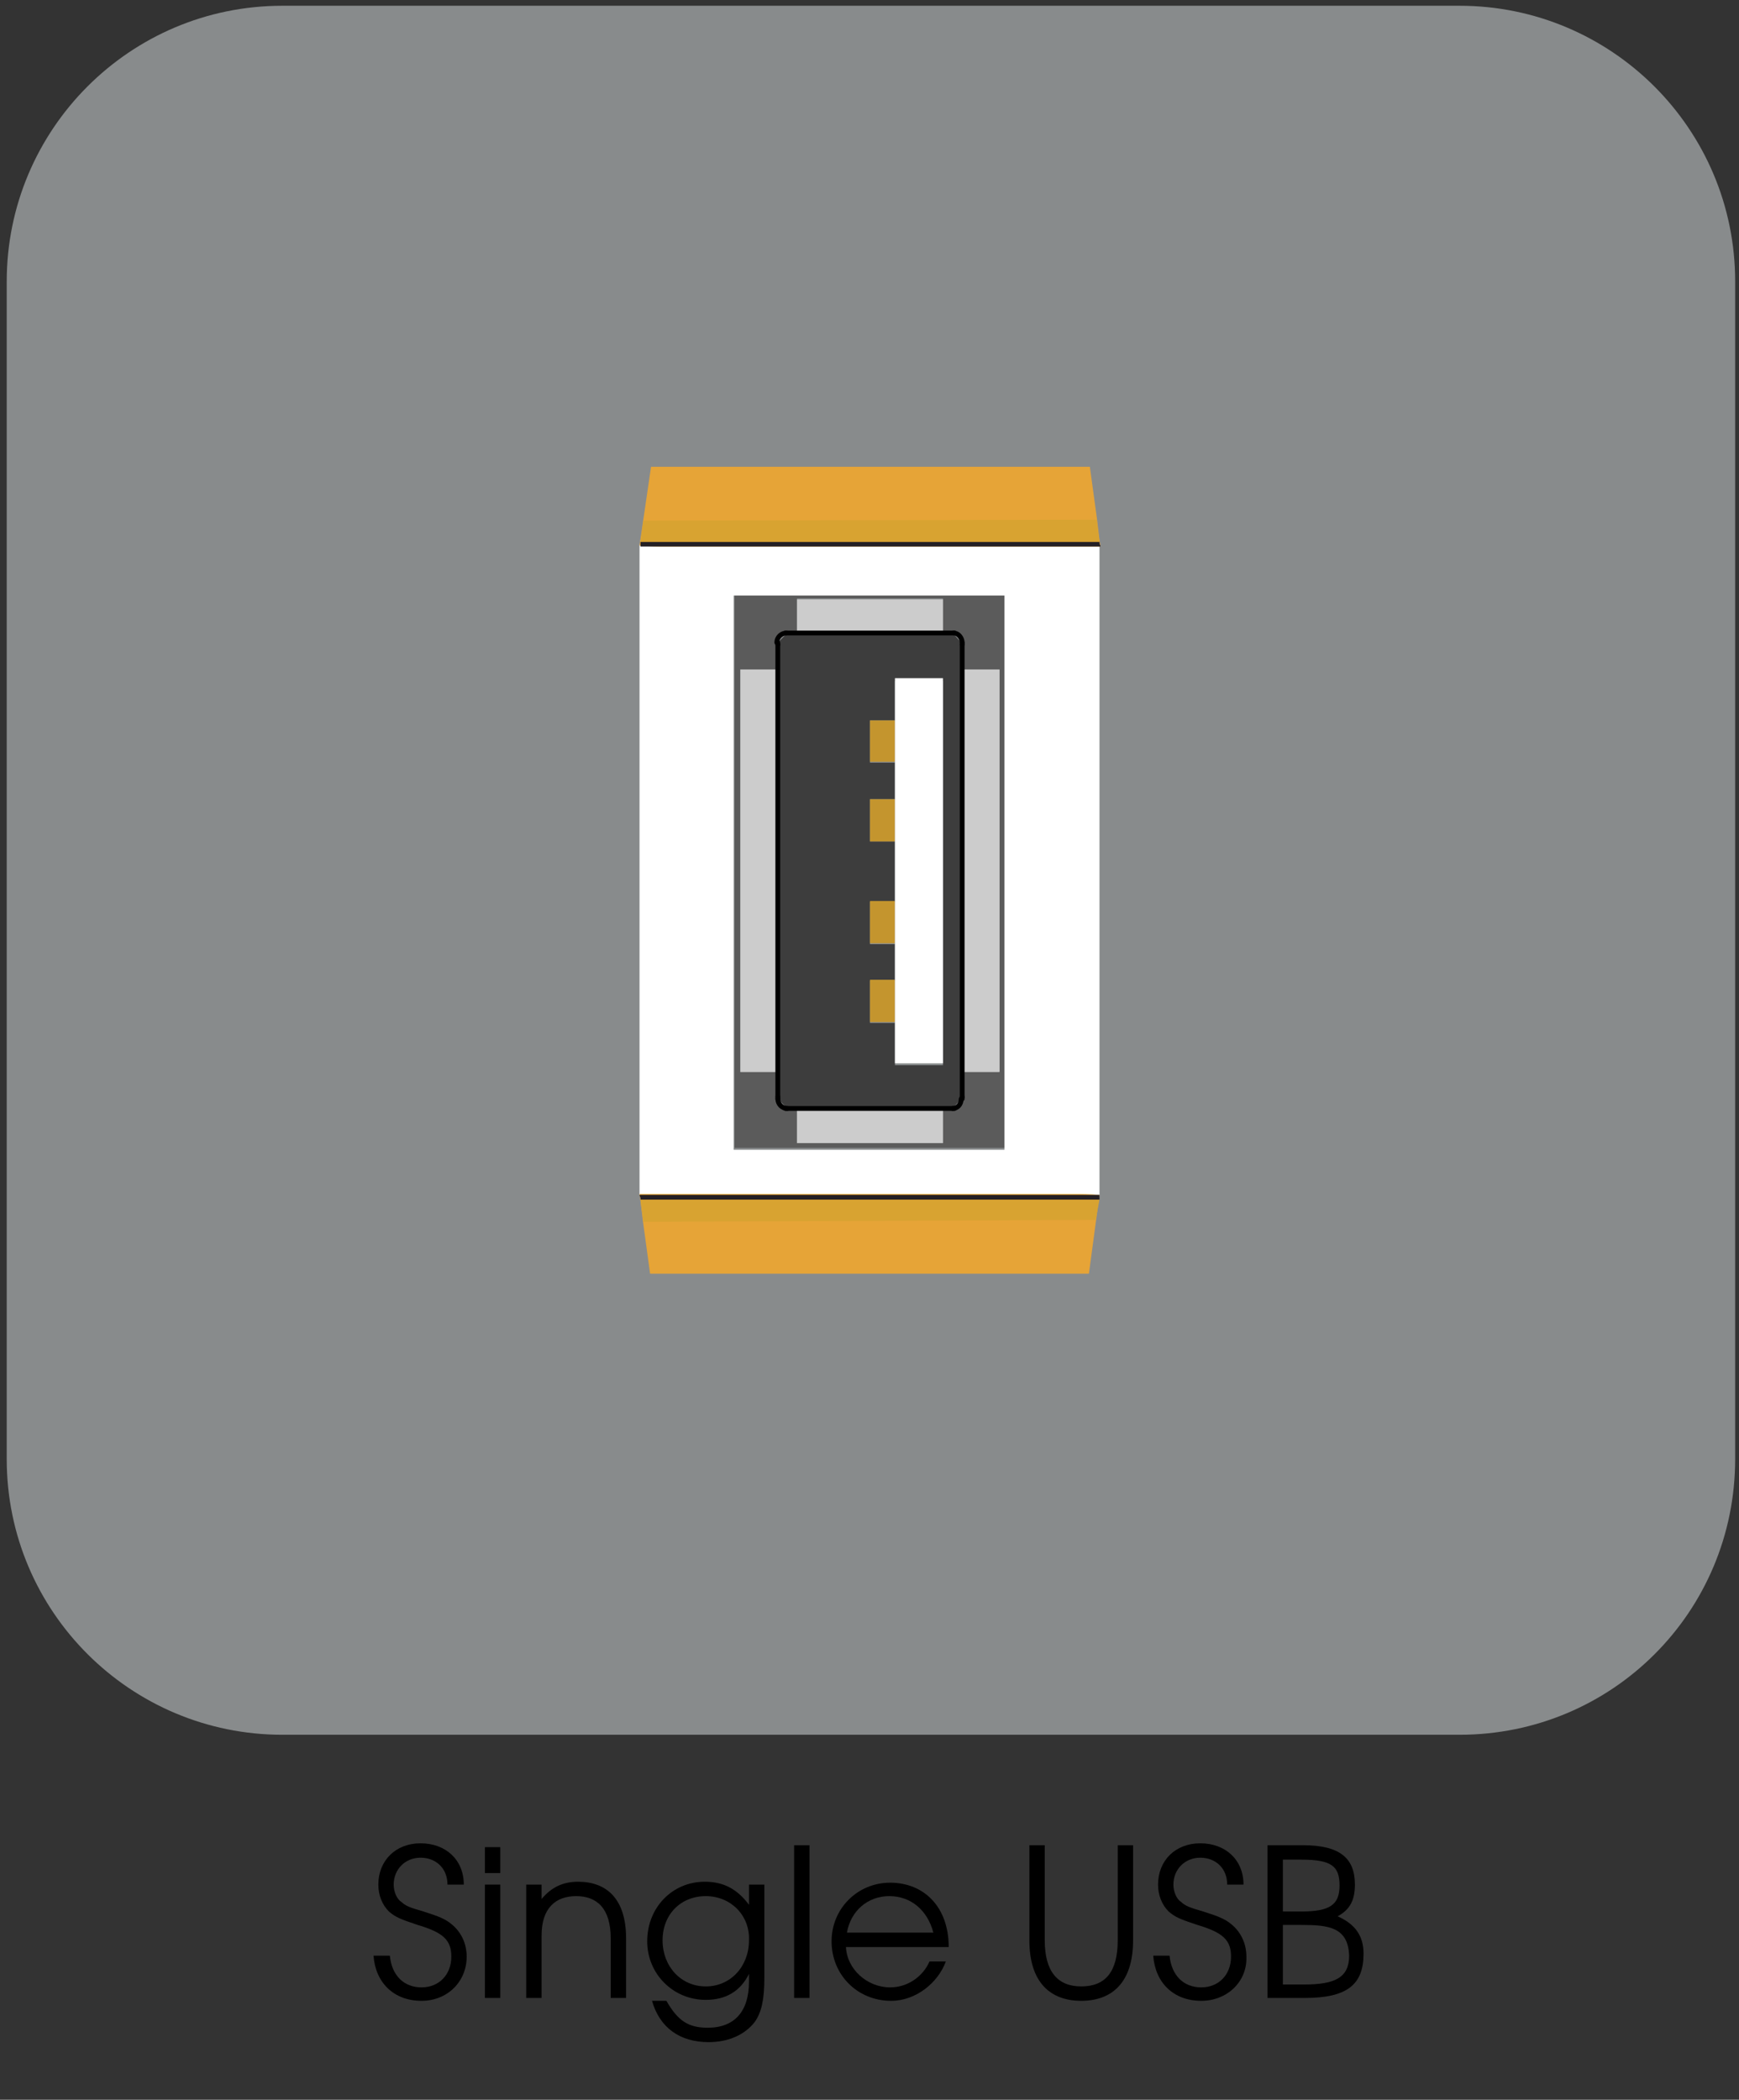 <?xml version="1.0" encoding="utf-8"?>
<!-- Generator: Adobe Illustrator 24.1.3, SVG Export Plug-In . SVG Version: 6.00 Build 0)  -->
<svg version="1.1" id="Layer_1" xmlns="http://www.w3.org/2000/svg" xmlns:xlink="http://www.w3.org/1999/xlink" x="0px" y="0px"
	 viewBox="0 0 181.1 218.6" style="enable-background:new 0 0 181.1 218.6;" xml:space="preserve">
<rect x="0" y="0" width="181.1" height="218.6" fill="#333333" stroke="none"/>
<style type="text/css">
	.st0{fill:#888B8C;}
	.st1{fill:#5B5B5B;}
	.st2{fill:#CCCCCC;}
	.st3{fill:#3D3D3D;}
	.st4{fill:#C4952E;}
	.st5{fill:#FFFFFF;}
	.st6{fill:none;stroke:#000000;stroke-width:0.5;stroke-linecap:round;stroke-linejoin:round;stroke-miterlimit:10;}
	.st7{fill:#E6A437;}
	.st8{fill:#252024;}
	.st9{fill:#D8A331;}
</style>
<path class="st0" d="M152,180.6H29.4c-15.8,0-28.7-12.8-28.7-28.7V29.3c0-15.8,12.8-28.7,28.7-28.7H152c15.8,0,28.7,12.8,28.7,28.7
	v122.6C180.7,167.8,167.9,180.6,152,180.6z"/>
<g>
	<g id="XMLID_4_">
		<g>
			<path class="st1" d="M99.2,65.9h-1v-3.6H83v3.6h-1c-0.5,0-1,0.4-1,1v0.2v2v0.6h-3.9v41.9H81v2.6v0.2c0,0.5,0.4,1,1,1h1v3.6h15.2
				v-3.6h1c0.5,0,0.9-0.4,0.9-1v-0.2v-2.6h3.9V69.7h-3.9v-2.6v-0.2C100.2,66.4,99.7,65.9,99.2,65.9z M76.5,119.5V61.8h28.2v57.7
				H76.5z"/>
			<polygon class="st2" points="77.1,111.6 77.1,69.7 81,69.7 81,111 81,111.6 			"/>
			<path class="st3" d="M81,69.7v-0.6v-2v-0.2l1-1h1h15.2h1l0.9,1v0.2v2.6v41.9v2.6v0.2l-0.9,1h-1H83h-1l-1-1v-0.2v-2.6V111V69.7z
				 M90.6,75v4.4h2.6v3.8h-2.6v4.4h2.6v6.3h-2.6v4.4h2.6v3.8h-2.6v4.4h2.6v4.4h5v-40h-5V75H90.6z"/>
			<path class="st0" d="M81,114.4l1,1C81.4,115.4,81,115,81,114.4z"/>
			<path class="st0" d="M81.9,65.9l-1,1C81,66.4,81.4,65.9,81.9,65.9z"/>
			<rect x="83" y="62.4" class="st2" width="15.2" height="3.6"/>
			<rect x="83" y="115.4" class="st2" width="15.2" height="3.6"/>
			<rect x="90.6" y="75" class="st4" width="2.6" height="4.3"/>
			<rect x="90.6" y="83.2" class="st4" width="2.6" height="4.4"/>
			<rect x="90.6" y="93.8" class="st4" width="2.6" height="4.4"/>
			<rect x="90.6" y="102" class="st4" width="2.6" height="4.4"/>
			<polygon class="st5" points="93.2,75 93.2,70.6 98.2,70.6 98.2,110.7 93.2,110.7 93.2,106.3 93.2,102 93.2,98.2 93.2,93.8 
				93.2,87.5 93.2,83.2 93.2,79.4 			"/>
			<path class="st0" d="M99.2,115.4l0.9-1C100.2,115,99.7,115.4,99.2,115.4z"/>
			<path class="st0" d="M100.2,66.9l-0.9-1C99.7,65.9,100.2,66.4,100.2,66.9z"/>
			<rect x="100.2" y="69.7" class="st2" width="3.9" height="41.9"/>
		</g>
		<g>
			<path class="st6" d="M81,114.4c0,0.5,0.4,1,1,1"/>
			<path class="st6" d="M99.2,115.4c0.5,0,0.9-0.4,0.9-1"/>
			<path class="st6" d="M81.9,65.9c-0.5,0-1,0.4-1,1"/>
			<path class="st6" d="M100.2,66.9c0-0.5-0.4-1-0.9-1"/>
			<line class="st6" x1="81" y1="67.1" x2="81" y2="66.9"/>
			<line class="st6" x1="81" y1="114.4" x2="81" y2="114.2"/>
			<line class="st6" x1="100.2" y1="67.1" x2="100.2" y2="66.9"/>
			<line class="st6" x1="100.2" y1="114.2" x2="100.2" y2="114.4"/>
			<polyline class="st6" points="81.8,115.4 81.9,115.4 83,115.4 98.2,115.4 99.2,115.4 99.4,115.4 			"/>
			<polyline class="st6" points="100.2,114.2 100.2,111.6 100.2,69.7 100.2,67.1 			"/>
			<polyline class="st6" points="81,114.2 81,111.6 81,111 81,69.7 81,69.1 81,67.1 			"/>
			<polyline class="st6" points="99.4,65.9 99.2,65.9 98.2,65.9 83,65.9 81.9,65.9 81.8,65.9 			"/>
		</g>
	</g>
	<path class="st5" d="M67.2,127.1c-0.2-0.9-0.4-1.8-0.6-2.7c0-22.5,0-45.1,0-67.6c0.2-1,0.4-2.1,0.6-3.1c15.6,0,31.3,0,46.9,0
		c0.1,1.1,0.3,2.1,0.4,3.2c0,10.4,0,57,0,67.4v0.1c-0.2,0.9-0.3,1.8-0.5,2.7C98.4,127.1,82.8,127.1,67.2,127.1z M76.4,62v57.7h28.2
		V62H76.4z"/>
	<g>
		<path class="st7" d="M113.4,132.6H67.7l-0.6-4.4c-0.2-1.3-0.3-2.6-0.5-3.9c0.9,0,1.9,0,2.8,0h42.2c1,0,1.9,0,2.9,0.1"/>
		<path class="st8" d="M114.5,124.9H66.7c0-0.1,0-0.3-0.1-0.4v-0.1c16,0,31.9,0,47.9,0c0,0.1,0,0.1,0,0.2S114.5,124.8,114.5,124.9z"
			/>
		<polygon class="st9" points="114.1,127 67,127.2 66.7,124.9 114.5,124.9 		"/>
	</g>
	<g>
		<path class="st7" d="M67.8,48.6h45.7l0.6,4.4c0.2,1.3,0.3,2.6,0.5,3.9c-0.9,0-1.9,0-2.8,0H69.5c-1,0-1.9,0-2.9-0.1"/>
		<path class="st8" d="M66.7,56.4h47.8c0,0.1,0,0.3,0.1,0.4v0.1c-16,0-31.9,0-47.9,0c0-0.1,0-0.1,0-0.2S66.7,56.5,66.7,56.4z"/>
		<polygon class="st9" points="67,54.2 114.2,54.1 114.5,56.4 66.7,56.4 		"/>
	</g>
</g>
<g>
	<path d="M43.9,208.3c-2.9,0-4.8-1.9-5-4.7h1.7c0.2,2.1,1.5,3.3,3.3,3.3c1.8,0,3.1-1.3,3.1-3.2c0-1.7-0.8-2.5-3.5-3.3
		c-1.8-0.6-2.3-0.8-3-1.4c-0.7-0.7-1.1-1.7-1.1-2.8c0-2.5,1.8-4.3,4.4-4.3c2.6,0,4.5,1.7,4.5,4.3h-1.7c0-1.7-1.2-2.8-2.8-2.8
		c-1.6,0-2.8,1.2-2.8,2.8c0,0.7,0.3,1.5,0.8,1.8c0.4,0.4,0.9,0.6,2.3,1c1.6,0.5,2.3,0.8,2.9,1.3c1,0.8,1.6,2,1.6,3.4
		C48.6,206.3,46.6,208.3,43.9,208.3z"/>
	<path d="M50.5,195v-2.7h1.6v2.7H50.5z M50.5,208v-11.8h1.6V208H50.5z"/>
	<path d="M63.6,208v-6.2c0-3.2-1.5-4.4-3.6-4.4c-2.1,0-3.6,1.2-3.6,4.1v6.5h-1.6v-11.8h1.6v1.5c1-1.2,2.2-1.8,3.8-1.8
		c2.9,0,5,1.7,5,5.9v6.2H63.6z"/>
	<path d="M78.6,210.5c-1,1.3-2.7,2.1-4.8,2.1c-3,0-5.1-1.5-5.9-4.3h1.5c1.2,2.1,2.3,2.8,4.3,2.8c2.8,0,4.3-1.7,4.3-4.8v-0.8
		c-0.9,1.8-2.4,2.7-4.5,2.7c-3.4,0-6.1-2.7-6.1-6.1c0-3.5,2.6-6.2,6-6.2c2,0,3.4,0.8,4.6,2.4v-2.1h1.6v9.7
		C79.6,208.2,79.3,209.5,78.6,210.5z M73.5,197.4c-2.6,0-4.5,1.9-4.5,4.6c0,2.7,1.9,4.8,4.5,4.8c2.6,0,4.5-2.1,4.5-4.8
		C78.1,199.4,76.1,197.4,73.5,197.4z"/>
	<path d="M82.7,208v-15.9h1.6V208H82.7z"/>
	<path d="M88.1,202.7c0.1,2.3,2.2,4.2,4.6,4.2c1.8,0,3.4-1.1,4.1-2.7h1.7c-0.8,2.2-3.1,4.1-5.7,4.1c-3.5,0-6.2-2.7-6.2-6.2
		c0-3.4,2.7-6.1,6.1-6.1c3.5,0,6.1,2.5,6.1,6.7H88.1z M92.6,197.4c-2.2,0-4,1.5-4.4,3.8h9C96.6,198.9,94.9,197.4,92.6,197.4z"/>
	<path d="M112.6,208.3c-3.2,0-5.4-1.9-5.4-6.3v-9.9h1.6v9.9c0,3.2,1.3,4.8,3.8,4.8c2.5,0,3.8-1.5,3.8-4.8v-9.9h1.6v9.9
		C118,206.4,115.8,208.3,112.6,208.3z"/>
	<path d="M125.1,208.3c-2.9,0-4.8-1.9-5-4.7h1.7c0.2,2.1,1.5,3.3,3.3,3.3c1.8,0,3.1-1.3,3.1-3.2c0-1.7-0.8-2.5-3.5-3.3
		c-1.8-0.6-2.3-0.8-3-1.4c-0.7-0.7-1.1-1.7-1.1-2.8c0-2.5,1.8-4.3,4.4-4.3c2.6,0,4.5,1.7,4.5,4.3h-1.7c0-1.7-1.2-2.8-2.8-2.8
		c-1.6,0-2.8,1.2-2.8,2.8c0,0.7,0.3,1.5,0.8,1.8c0.4,0.4,0.9,0.6,2.3,1c1.6,0.5,2.3,0.8,2.9,1.3c1,0.8,1.6,2,1.6,3.4
		C129.9,206.3,127.8,208.3,125.1,208.3z"/>
	<path d="M135.9,208H132v-15.9h3.7c3.9,0,5.4,1.4,5.4,4.1c0,1.6-0.5,2.6-1.8,3.3c1.8,0.8,2.7,2,2.7,3.9
		C142,206.6,140.3,208,135.9,208z M135.5,193.6h-1.9v5.4h1.9c3,0,4-0.7,4-2.7C139.5,194.3,138.7,193.6,135.5,193.6z M135.5,200.4
		h-1.9v6.2h2.2c3.2,0,4.7-0.7,4.7-3C140.4,200.6,138.3,200.4,135.5,200.4z"/>
</g>
</svg>
